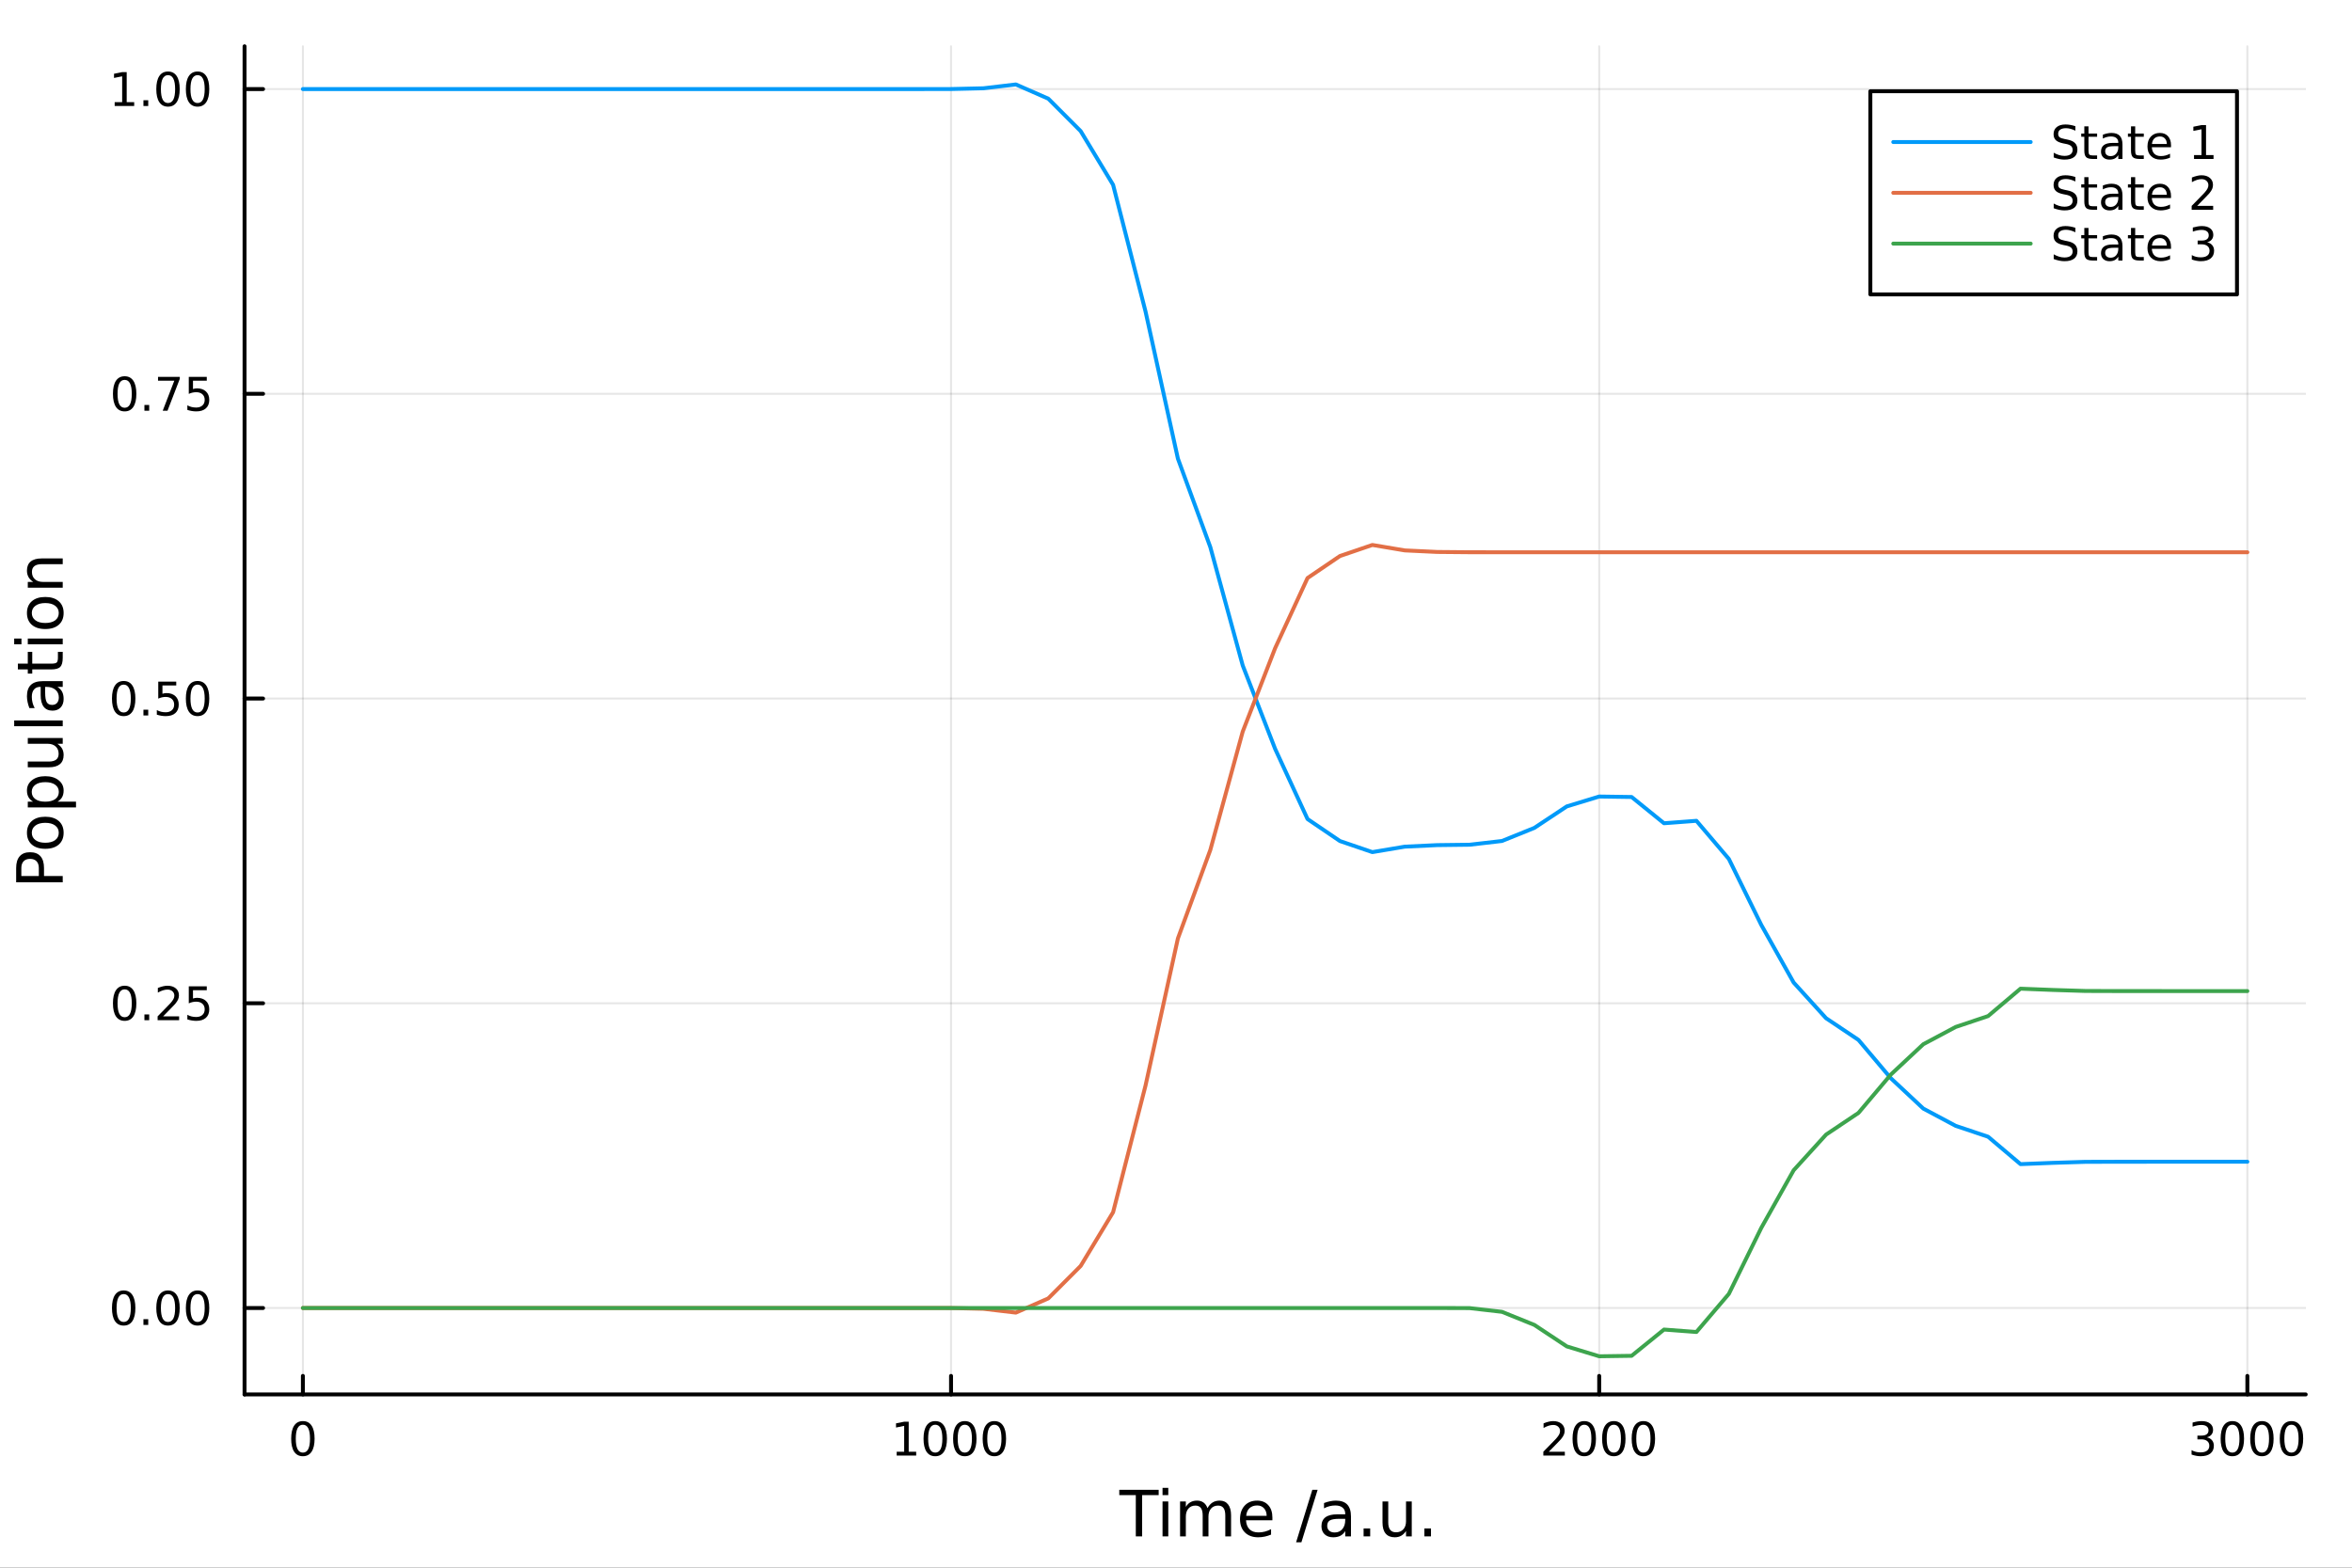 <?xml version="1.0" encoding="utf-8"?>
<svg xmlns="http://www.w3.org/2000/svg" xmlns:xlink="http://www.w3.org/1999/xlink" width="600" height="400" viewBox="0 0 2400 1600">
<rect x="0" y="0" width="2400" height="1600" fill="#333333" stroke="none"/>
<defs>
  <clipPath id="clip910">
    <rect x="0" y="0" width="2400" height="1600"/>
  </clipPath>
</defs>
<path clip-path="url(#clip910)" d="M0 1600 L2400 1600 L2400 0 L0 0  Z" fill="#ffffff" fill-rule="evenodd" fill-opacity="1"/>
<defs>
  <clipPath id="clip911">
    <rect x="480" y="0" width="1681" height="1600"/>
  </clipPath>
</defs>
<path clip-path="url(#clip910)" d="M249.542 1423.18 L2352.76 1423.18 L2352.76 47.244 L249.542 47.244  Z" fill="#ffffff" fill-rule="evenodd" fill-opacity="1"/>
<defs>
  <clipPath id="clip912">
    <rect x="249" y="47" width="2104" height="1377"/>
  </clipPath>
</defs>
<polyline clip-path="url(#clip912)" style="stroke:#000000; stroke-linecap:round; stroke-linejoin:round; stroke-width:2; stroke-opacity:0.1; fill:none" points="309.067,1423.18 309.067,47.244 "/>
<polyline clip-path="url(#clip912)" style="stroke:#000000; stroke-linecap:round; stroke-linejoin:round; stroke-width:2; stroke-opacity:0.1; fill:none" points="970.455,1423.18 970.455,47.244 "/>
<polyline clip-path="url(#clip912)" style="stroke:#000000; stroke-linecap:round; stroke-linejoin:round; stroke-width:2; stroke-opacity:0.1; fill:none" points="1631.84,1423.18 1631.84,47.244 "/>
<polyline clip-path="url(#clip912)" style="stroke:#000000; stroke-linecap:round; stroke-linejoin:round; stroke-width:2; stroke-opacity:0.1; fill:none" points="2293.23,1423.18 2293.23,47.244 "/>
<polyline clip-path="url(#clip912)" style="stroke:#000000; stroke-linecap:round; stroke-linejoin:round; stroke-width:2; stroke-opacity:0.1; fill:none" points="249.542,1334.96 2352.76,1334.96 "/>
<polyline clip-path="url(#clip912)" style="stroke:#000000; stroke-linecap:round; stroke-linejoin:round; stroke-width:2; stroke-opacity:0.1; fill:none" points="249.542,1023.95 2352.76,1023.95 "/>
<polyline clip-path="url(#clip912)" style="stroke:#000000; stroke-linecap:round; stroke-linejoin:round; stroke-width:2; stroke-opacity:0.1; fill:none" points="249.542,712.933 2352.76,712.933 "/>
<polyline clip-path="url(#clip912)" style="stroke:#000000; stroke-linecap:round; stroke-linejoin:round; stroke-width:2; stroke-opacity:0.1; fill:none" points="249.542,401.918 2352.76,401.918 "/>
<polyline clip-path="url(#clip912)" style="stroke:#000000; stroke-linecap:round; stroke-linejoin:round; stroke-width:2; stroke-opacity:0.1; fill:none" points="249.542,90.903 2352.76,90.903 "/>
<polyline clip-path="url(#clip910)" style="stroke:#000000; stroke-linecap:round; stroke-linejoin:round; stroke-width:4; stroke-opacity:1; fill:none" points="249.542,1423.18 2352.76,1423.18 "/>
<polyline clip-path="url(#clip910)" style="stroke:#000000; stroke-linecap:round; stroke-linejoin:round; stroke-width:4; stroke-opacity:1; fill:none" points="309.067,1423.18 309.067,1404.28 "/>
<polyline clip-path="url(#clip910)" style="stroke:#000000; stroke-linecap:round; stroke-linejoin:round; stroke-width:4; stroke-opacity:1; fill:none" points="970.455,1423.18 970.455,1404.28 "/>
<polyline clip-path="url(#clip910)" style="stroke:#000000; stroke-linecap:round; stroke-linejoin:round; stroke-width:4; stroke-opacity:1; fill:none" points="1631.84,1423.18 1631.84,1404.28 "/>
<polyline clip-path="url(#clip910)" style="stroke:#000000; stroke-linecap:round; stroke-linejoin:round; stroke-width:4; stroke-opacity:1; fill:none" points="2293.23,1423.18 2293.23,1404.28 "/>
<path clip-path="url(#clip910)" d="M309.067 1454.1 Q305.456 1454.1 303.627 1457.66 Q301.822 1461.2 301.822 1468.33 Q301.822 1475.44 303.627 1479.01 Q305.456 1482.55 309.067 1482.55 Q312.701 1482.55 314.507 1479.01 Q316.335 1475.44 316.335 1468.33 Q316.335 1461.2 314.507 1457.66 Q312.701 1454.1 309.067 1454.1 M309.067 1450.39 Q314.877 1450.39 317.933 1455 Q321.011 1459.58 321.011 1468.33 Q321.011 1477.06 317.933 1481.67 Q314.877 1486.25 309.067 1486.25 Q303.257 1486.25 300.178 1481.67 Q297.123 1477.06 297.123 1468.33 Q297.123 1459.58 300.178 1455 Q303.257 1450.39 309.067 1450.39 Z" fill="#000000" fill-rule="nonzero" fill-opacity="1" /><path clip-path="url(#clip910)" d="M914.981 1481.64 L922.62 1481.64 L922.62 1455.28 L914.309 1456.95 L914.309 1452.69 L922.573 1451.02 L927.249 1451.02 L927.249 1481.64 L934.888 1481.64 L934.888 1485.58 L914.981 1485.58 L914.981 1481.64 Z" fill="#000000" fill-rule="nonzero" fill-opacity="1" /><path clip-path="url(#clip910)" d="M954.332 1454.1 Q950.721 1454.1 948.893 1457.66 Q947.087 1461.2 947.087 1468.33 Q947.087 1475.44 948.893 1479.01 Q950.721 1482.55 954.332 1482.55 Q957.967 1482.55 959.772 1479.01 Q961.601 1475.44 961.601 1468.33 Q961.601 1461.2 959.772 1457.66 Q957.967 1454.1 954.332 1454.1 M954.332 1450.39 Q960.143 1450.39 963.198 1455 Q966.277 1459.58 966.277 1468.33 Q966.277 1477.06 963.198 1481.67 Q960.143 1486.25 954.332 1486.25 Q948.522 1486.25 945.444 1481.67 Q942.388 1477.06 942.388 1468.33 Q942.388 1459.58 945.444 1455 Q948.522 1450.39 954.332 1450.39 Z" fill="#000000" fill-rule="nonzero" fill-opacity="1" /><path clip-path="url(#clip910)" d="M984.494 1454.1 Q980.883 1454.1 979.054 1457.66 Q977.249 1461.2 977.249 1468.33 Q977.249 1475.44 979.054 1479.01 Q980.883 1482.55 984.494 1482.55 Q988.128 1482.55 989.934 1479.01 Q991.763 1475.44 991.763 1468.33 Q991.763 1461.2 989.934 1457.66 Q988.128 1454.1 984.494 1454.1 M984.494 1450.39 Q990.304 1450.39 993.36 1455 Q996.439 1459.58 996.439 1468.33 Q996.439 1477.06 993.36 1481.67 Q990.304 1486.25 984.494 1486.25 Q978.684 1486.25 975.605 1481.67 Q972.55 1477.06 972.55 1468.33 Q972.55 1459.58 975.605 1455 Q978.684 1450.39 984.494 1450.39 Z" fill="#000000" fill-rule="nonzero" fill-opacity="1" /><path clip-path="url(#clip910)" d="M1014.66 1454.1 Q1011.05 1454.1 1009.22 1457.66 Q1007.41 1461.2 1007.41 1468.33 Q1007.41 1475.44 1009.22 1479.01 Q1011.05 1482.55 1014.66 1482.55 Q1018.29 1482.55 1020.1 1479.01 Q1021.92 1475.44 1021.92 1468.33 Q1021.92 1461.2 1020.1 1457.66 Q1018.29 1454.1 1014.66 1454.1 M1014.66 1450.39 Q1020.47 1450.39 1023.52 1455 Q1026.6 1459.58 1026.6 1468.33 Q1026.6 1477.06 1023.52 1481.67 Q1020.47 1486.25 1014.66 1486.25 Q1008.85 1486.25 1005.77 1481.67 Q1002.71 1477.06 1002.71 1468.33 Q1002.71 1459.58 1005.77 1455 Q1008.85 1450.39 1014.66 1450.39 Z" fill="#000000" fill-rule="nonzero" fill-opacity="1" /><path clip-path="url(#clip910)" d="M1580.45 1481.64 L1596.77 1481.64 L1596.77 1485.58 L1574.83 1485.58 L1574.83 1481.64 Q1577.49 1478.89 1582.07 1474.26 Q1586.68 1469.61 1587.86 1468.27 Q1590.11 1465.74 1590.99 1464.01 Q1591.89 1462.25 1591.89 1460.56 Q1591.89 1457.8 1589.95 1456.07 Q1588.02 1454.33 1584.92 1454.33 Q1582.72 1454.33 1580.27 1455.09 Q1577.84 1455.86 1575.06 1457.41 L1575.06 1452.69 Q1577.88 1451.55 1580.34 1450.97 Q1582.79 1450.39 1584.83 1450.39 Q1590.2 1450.39 1593.39 1453.08 Q1596.59 1455.77 1596.59 1460.26 Q1596.59 1462.39 1595.78 1464.31 Q1594.99 1466.2 1592.88 1468.8 Q1592.31 1469.47 1589.2 1472.69 Q1586.1 1475.88 1580.45 1481.64 Z" fill="#000000" fill-rule="nonzero" fill-opacity="1" /><path clip-path="url(#clip910)" d="M1616.59 1454.1 Q1612.98 1454.1 1611.15 1457.66 Q1609.34 1461.2 1609.34 1468.33 Q1609.34 1475.44 1611.15 1479.01 Q1612.98 1482.55 1616.59 1482.55 Q1620.22 1482.55 1622.03 1479.01 Q1623.86 1475.44 1623.86 1468.33 Q1623.86 1461.2 1622.03 1457.66 Q1620.22 1454.1 1616.59 1454.1 M1616.59 1450.39 Q1622.4 1450.39 1625.45 1455 Q1628.53 1459.58 1628.53 1468.33 Q1628.53 1477.06 1625.45 1481.67 Q1622.4 1486.25 1616.59 1486.25 Q1610.78 1486.25 1607.7 1481.67 Q1604.64 1477.06 1604.64 1468.33 Q1604.64 1459.58 1607.7 1455 Q1610.78 1450.39 1616.59 1450.39 Z" fill="#000000" fill-rule="nonzero" fill-opacity="1" /><path clip-path="url(#clip910)" d="M1646.75 1454.1 Q1643.14 1454.1 1641.31 1457.66 Q1639.5 1461.2 1639.5 1468.33 Q1639.5 1475.44 1641.31 1479.01 Q1643.14 1482.55 1646.75 1482.55 Q1650.38 1482.55 1652.19 1479.01 Q1654.02 1475.44 1654.02 1468.33 Q1654.02 1461.2 1652.19 1457.66 Q1650.38 1454.1 1646.75 1454.1 M1646.75 1450.39 Q1652.56 1450.39 1655.62 1455 Q1658.69 1459.58 1658.69 1468.33 Q1658.69 1477.06 1655.62 1481.67 Q1652.56 1486.25 1646.75 1486.25 Q1640.94 1486.25 1637.86 1481.67 Q1634.81 1477.06 1634.81 1468.33 Q1634.81 1459.58 1637.86 1455 Q1640.94 1450.39 1646.75 1450.39 Z" fill="#000000" fill-rule="nonzero" fill-opacity="1" /><path clip-path="url(#clip910)" d="M1676.91 1454.1 Q1673.3 1454.1 1671.47 1457.66 Q1669.67 1461.2 1669.67 1468.33 Q1669.67 1475.44 1671.47 1479.01 Q1673.3 1482.55 1676.91 1482.55 Q1680.55 1482.55 1682.35 1479.01 Q1684.18 1475.44 1684.18 1468.33 Q1684.18 1461.2 1682.35 1457.66 Q1680.55 1454.1 1676.91 1454.1 M1676.91 1450.39 Q1682.72 1450.39 1685.78 1455 Q1688.86 1459.58 1688.86 1468.33 Q1688.86 1477.06 1685.78 1481.67 Q1682.72 1486.25 1676.91 1486.25 Q1671.1 1486.25 1668.02 1481.67 Q1664.97 1477.06 1664.97 1468.33 Q1664.97 1459.58 1668.02 1455 Q1671.1 1450.39 1676.91 1450.39 Z" fill="#000000" fill-rule="nonzero" fill-opacity="1" /><path clip-path="url(#clip910)" d="M2251.91 1466.95 Q2255.27 1467.66 2257.14 1469.93 Q2259.04 1472.2 2259.04 1475.53 Q2259.04 1480.65 2255.52 1483.45 Q2252 1486.25 2245.52 1486.25 Q2243.35 1486.25 2241.03 1485.81 Q2238.74 1485.39 2236.29 1484.54 L2236.29 1480.02 Q2238.23 1481.16 2240.55 1481.74 Q2242.86 1482.32 2245.38 1482.32 Q2249.78 1482.32 2252.07 1480.58 Q2254.39 1478.84 2254.39 1475.53 Q2254.39 1472.48 2252.24 1470.77 Q2250.11 1469.03 2246.29 1469.03 L2242.26 1469.03 L2242.26 1465.19 L2246.47 1465.19 Q2249.92 1465.19 2251.75 1463.82 Q2253.58 1462.43 2253.58 1459.84 Q2253.58 1457.18 2251.68 1455.77 Q2249.81 1454.33 2246.29 1454.33 Q2244.37 1454.33 2242.17 1454.75 Q2239.97 1455.16 2237.33 1456.04 L2237.33 1451.88 Q2239.99 1451.14 2242.31 1450.77 Q2244.64 1450.39 2246.7 1450.39 Q2252.03 1450.39 2255.13 1452.83 Q2258.23 1455.23 2258.23 1459.35 Q2258.23 1462.22 2256.59 1464.21 Q2254.94 1466.18 2251.91 1466.95 Z" fill="#000000" fill-rule="nonzero" fill-opacity="1" /><path clip-path="url(#clip910)" d="M2277.91 1454.1 Q2274.3 1454.1 2272.47 1457.66 Q2270.66 1461.2 2270.66 1468.33 Q2270.66 1475.44 2272.47 1479.01 Q2274.3 1482.55 2277.91 1482.55 Q2281.54 1482.55 2283.35 1479.01 Q2285.18 1475.44 2285.18 1468.33 Q2285.18 1461.2 2283.35 1457.66 Q2281.54 1454.1 2277.91 1454.1 M2277.91 1450.39 Q2283.72 1450.39 2286.77 1455 Q2289.85 1459.58 2289.85 1468.33 Q2289.85 1477.06 2286.77 1481.67 Q2283.72 1486.25 2277.91 1486.25 Q2272.1 1486.25 2269.02 1481.67 Q2265.96 1477.06 2265.96 1468.33 Q2265.96 1459.58 2269.02 1455 Q2272.1 1450.39 2277.91 1450.39 Z" fill="#000000" fill-rule="nonzero" fill-opacity="1" /><path clip-path="url(#clip910)" d="M2308.07 1454.1 Q2304.46 1454.1 2302.63 1457.66 Q2300.82 1461.2 2300.82 1468.33 Q2300.82 1475.44 2302.63 1479.01 Q2304.46 1482.55 2308.07 1482.55 Q2311.7 1482.55 2313.51 1479.01 Q2315.34 1475.44 2315.34 1468.33 Q2315.34 1461.2 2313.51 1457.66 Q2311.7 1454.1 2308.07 1454.1 M2308.07 1450.39 Q2313.88 1450.39 2316.93 1455 Q2320.01 1459.58 2320.01 1468.33 Q2320.01 1477.06 2316.93 1481.67 Q2313.88 1486.25 2308.07 1486.25 Q2302.26 1486.25 2299.18 1481.67 Q2296.12 1477.06 2296.12 1468.33 Q2296.12 1459.58 2299.18 1455 Q2302.26 1450.39 2308.07 1450.39 Z" fill="#000000" fill-rule="nonzero" fill-opacity="1" /><path clip-path="url(#clip910)" d="M2338.23 1454.1 Q2334.62 1454.1 2332.79 1457.66 Q2330.99 1461.2 2330.99 1468.33 Q2330.99 1475.44 2332.79 1479.01 Q2334.62 1482.55 2338.23 1482.55 Q2341.86 1482.55 2343.67 1479.01 Q2345.5 1475.44 2345.5 1468.33 Q2345.5 1461.2 2343.67 1457.66 Q2341.86 1454.1 2338.23 1454.1 M2338.23 1450.39 Q2344.04 1450.39 2347.1 1455 Q2350.18 1459.58 2350.18 1468.33 Q2350.18 1477.06 2347.1 1481.67 Q2344.04 1486.25 2338.23 1486.25 Q2332.42 1486.25 2329.34 1481.67 Q2326.29 1477.06 2326.29 1468.33 Q2326.29 1459.58 2329.34 1455 Q2332.42 1450.39 2338.23 1450.39 Z" fill="#000000" fill-rule="nonzero" fill-opacity="1" /><path clip-path="url(#clip910)" d="M1142.12 1520.52 L1182.32 1520.52 L1182.32 1525.93 L1165.45 1525.93 L1165.45 1568.04 L1158.99 1568.04 L1158.99 1525.93 L1142.12 1525.93 L1142.12 1520.52 Z" fill="#000000" fill-rule="nonzero" fill-opacity="1" /><path clip-path="url(#clip910)" d="M1186.26 1532.4 L1192.12 1532.4 L1192.12 1568.04 L1186.26 1568.04 L1186.26 1532.4 M1186.26 1518.52 L1192.12 1518.52 L1192.12 1525.93 L1186.26 1525.93 L1186.26 1518.52 Z" fill="#000000" fill-rule="nonzero" fill-opacity="1" /><path clip-path="url(#clip910)" d="M1232.13 1539.24 Q1234.32 1535.29 1237.38 1533.41 Q1240.44 1531.54 1244.57 1531.54 Q1250.14 1531.54 1253.17 1535.45 Q1256.19 1539.33 1256.19 1546.53 L1256.19 1568.04 L1250.3 1568.04 L1250.3 1546.72 Q1250.3 1541.59 1248.49 1539.11 Q1246.67 1536.63 1242.95 1536.63 Q1238.4 1536.63 1235.76 1539.65 Q1233.12 1542.68 1233.12 1547.9 L1233.12 1568.04 L1227.23 1568.04 L1227.23 1546.72 Q1227.23 1541.56 1225.41 1539.11 Q1223.6 1536.63 1219.81 1536.63 Q1215.32 1536.63 1212.68 1539.68 Q1210.04 1542.71 1210.04 1547.9 L1210.04 1568.04 L1204.15 1568.04 L1204.15 1532.4 L1210.04 1532.4 L1210.04 1537.93 Q1212.04 1534.66 1214.85 1533.1 Q1217.65 1531.54 1221.5 1531.54 Q1225.38 1531.54 1228.09 1533.51 Q1230.82 1535.48 1232.13 1539.24 Z" fill="#000000" fill-rule="nonzero" fill-opacity="1" /><path clip-path="url(#clip910)" d="M1298.36 1548.76 L1298.36 1551.62 L1271.44 1551.62 Q1271.82 1557.67 1275.07 1560.85 Q1278.34 1564 1284.17 1564 Q1287.54 1564 1290.69 1563.17 Q1293.88 1562.35 1297 1560.69 L1297 1566.23 Q1293.84 1567.57 1290.53 1568.27 Q1287.22 1568.97 1283.82 1568.97 Q1275.29 1568.97 1270.29 1564 Q1265.33 1559.04 1265.33 1550.57 Q1265.33 1541.82 1270.04 1536.69 Q1274.78 1531.54 1282.8 1531.54 Q1289.99 1531.54 1294.16 1536.18 Q1298.36 1540.8 1298.36 1548.76 M1292.51 1547.04 Q1292.44 1542.23 1289.8 1539.37 Q1287.19 1536.5 1282.86 1536.5 Q1277.96 1536.5 1275 1539.27 Q1272.07 1542.04 1271.63 1547.07 L1292.51 1547.04 Z" fill="#000000" fill-rule="nonzero" fill-opacity="1" /><path clip-path="url(#clip910)" d="M1339.1 1520.52 L1344.52 1520.52 L1327.96 1574.09 L1322.55 1574.09 L1339.1 1520.52 Z" fill="#000000" fill-rule="nonzero" fill-opacity="1" /><path clip-path="url(#clip910)" d="M1366.86 1550.12 Q1359.76 1550.12 1357.02 1551.75 Q1354.29 1553.37 1354.29 1557.29 Q1354.29 1560.4 1356.32 1562.25 Q1358.39 1564.07 1361.93 1564.07 Q1366.8 1564.07 1369.72 1560.63 Q1372.68 1557.16 1372.68 1551.43 L1372.68 1550.12 L1366.86 1550.12 M1378.54 1547.71 L1378.54 1568.04 L1372.68 1568.04 L1372.68 1562.63 Q1370.68 1565.88 1367.69 1567.44 Q1364.69 1568.97 1360.37 1568.97 Q1354.89 1568.97 1351.64 1565.91 Q1348.43 1562.82 1348.43 1557.67 Q1348.43 1551.65 1352.44 1548.6 Q1356.48 1545.54 1364.47 1545.54 L1372.68 1545.54 L1372.68 1544.97 Q1372.68 1540.93 1370.01 1538.73 Q1367.37 1536.5 1362.56 1536.5 Q1359.51 1536.5 1356.61 1537.23 Q1353.71 1537.97 1351.04 1539.43 L1351.04 1534.02 Q1354.25 1532.78 1357.28 1532.17 Q1360.3 1531.54 1363.17 1531.54 Q1370.9 1531.54 1374.72 1535.55 Q1378.54 1539.56 1378.54 1547.71 Z" fill="#000000" fill-rule="nonzero" fill-opacity="1" /><path clip-path="url(#clip910)" d="M1391.43 1559.96 L1398.15 1559.96 L1398.15 1568.04 L1391.43 1568.04 L1391.43 1559.96 Z" fill="#000000" fill-rule="nonzero" fill-opacity="1" /><path clip-path="url(#clip910)" d="M1410.72 1553.98 L1410.72 1532.4 L1416.58 1532.4 L1416.58 1553.75 Q1416.58 1558.81 1418.55 1561.36 Q1420.52 1563.87 1424.47 1563.87 Q1429.21 1563.87 1431.95 1560.85 Q1434.72 1557.83 1434.72 1552.61 L1434.72 1532.4 L1440.57 1532.4 L1440.57 1568.04 L1434.72 1568.04 L1434.72 1562.57 Q1432.58 1565.82 1429.75 1567.41 Q1426.95 1568.97 1423.23 1568.97 Q1417.08 1568.97 1413.9 1565.15 Q1410.72 1561.33 1410.72 1553.98 M1425.46 1531.54 L1425.46 1531.54 Z" fill="#000000" fill-rule="nonzero" fill-opacity="1" /><path clip-path="url(#clip910)" d="M1453.46 1559.96 L1460.18 1559.96 L1460.18 1568.04 L1453.46 1568.04 L1453.46 1559.96 Z" fill="#000000" fill-rule="nonzero" fill-opacity="1" /><polyline clip-path="url(#clip910)" style="stroke:#000000; stroke-linecap:round; stroke-linejoin:round; stroke-width:4; stroke-opacity:1; fill:none" points="249.542,1423.18 249.542,47.244 "/>
<polyline clip-path="url(#clip910)" style="stroke:#000000; stroke-linecap:round; stroke-linejoin:round; stroke-width:4; stroke-opacity:1; fill:none" points="249.542,1334.96 268.44,1334.96 "/>
<polyline clip-path="url(#clip910)" style="stroke:#000000; stroke-linecap:round; stroke-linejoin:round; stroke-width:4; stroke-opacity:1; fill:none" points="249.542,1023.95 268.44,1023.95 "/>
<polyline clip-path="url(#clip910)" style="stroke:#000000; stroke-linecap:round; stroke-linejoin:round; stroke-width:4; stroke-opacity:1; fill:none" points="249.542,712.933 268.44,712.933 "/>
<polyline clip-path="url(#clip910)" style="stroke:#000000; stroke-linecap:round; stroke-linejoin:round; stroke-width:4; stroke-opacity:1; fill:none" points="249.542,401.918 268.44,401.918 "/>
<polyline clip-path="url(#clip910)" style="stroke:#000000; stroke-linecap:round; stroke-linejoin:round; stroke-width:4; stroke-opacity:1; fill:none" points="249.542,90.903 268.44,90.903 "/>
<path clip-path="url(#clip910)" d="M126.205 1320.76 Q122.593 1320.76 120.765 1324.33 Q118.959 1327.87 118.959 1335 Q118.959 1342.1 120.765 1345.67 Q122.593 1349.21 126.205 1349.21 Q129.839 1349.21 131.644 1345.67 Q133.473 1342.1 133.473 1335 Q133.473 1327.87 131.644 1324.33 Q129.839 1320.76 126.205 1320.76 M126.205 1317.06 Q132.015 1317.06 135.07 1321.66 Q138.149 1326.25 138.149 1335 Q138.149 1343.72 135.07 1348.33 Q132.015 1352.91 126.205 1352.91 Q120.394 1352.91 117.316 1348.33 Q114.26 1343.72 114.26 1335 Q114.26 1326.25 117.316 1321.66 Q120.394 1317.06 126.205 1317.06 Z" fill="#000000" fill-rule="nonzero" fill-opacity="1" /><path clip-path="url(#clip910)" d="M146.366 1346.36 L151.251 1346.36 L151.251 1352.24 L146.366 1352.24 L146.366 1346.36 Z" fill="#000000" fill-rule="nonzero" fill-opacity="1" /><path clip-path="url(#clip910)" d="M171.436 1320.76 Q167.825 1320.76 165.996 1324.33 Q164.19 1327.87 164.19 1335 Q164.19 1342.1 165.996 1345.67 Q167.825 1349.21 171.436 1349.21 Q175.07 1349.21 176.876 1345.67 Q178.704 1342.1 178.704 1335 Q178.704 1327.87 176.876 1324.33 Q175.07 1320.76 171.436 1320.76 M171.436 1317.06 Q177.246 1317.06 180.301 1321.66 Q183.38 1326.25 183.38 1335 Q183.38 1343.72 180.301 1348.33 Q177.246 1352.91 171.436 1352.91 Q165.626 1352.91 162.547 1348.33 Q159.491 1343.72 159.491 1335 Q159.491 1326.25 162.547 1321.66 Q165.626 1317.06 171.436 1317.06 Z" fill="#000000" fill-rule="nonzero" fill-opacity="1" /><path clip-path="url(#clip910)" d="M201.598 1320.76 Q197.987 1320.76 196.158 1324.33 Q194.352 1327.87 194.352 1335 Q194.352 1342.1 196.158 1345.67 Q197.987 1349.21 201.598 1349.21 Q205.232 1349.21 207.037 1345.67 Q208.866 1342.1 208.866 1335 Q208.866 1327.87 207.037 1324.33 Q205.232 1320.76 201.598 1320.76 M201.598 1317.06 Q207.408 1317.06 210.463 1321.66 Q213.542 1326.25 213.542 1335 Q213.542 1343.72 210.463 1348.33 Q207.408 1352.91 201.598 1352.91 Q195.787 1352.91 192.709 1348.33 Q189.653 1343.72 189.653 1335 Q189.653 1326.25 192.709 1321.66 Q195.787 1317.06 201.598 1317.06 Z" fill="#000000" fill-rule="nonzero" fill-opacity="1" /><path clip-path="url(#clip910)" d="M127.2 1009.75 Q123.589 1009.75 121.76 1013.31 Q119.955 1016.85 119.955 1023.98 Q119.955 1031.09 121.76 1034.65 Q123.589 1038.2 127.2 1038.2 Q130.834 1038.2 132.64 1034.65 Q134.468 1031.09 134.468 1023.98 Q134.468 1016.85 132.64 1013.31 Q130.834 1009.75 127.2 1009.75 M127.2 1006.04 Q133.01 1006.04 136.066 1010.65 Q139.144 1015.23 139.144 1023.98 Q139.144 1032.71 136.066 1037.32 Q133.01 1041.9 127.2 1041.9 Q121.39 1041.9 118.311 1037.32 Q115.256 1032.71 115.256 1023.98 Q115.256 1015.23 118.311 1010.65 Q121.39 1006.04 127.2 1006.04 Z" fill="#000000" fill-rule="nonzero" fill-opacity="1" /><path clip-path="url(#clip910)" d="M147.362 1035.35 L152.246 1035.35 L152.246 1041.23 L147.362 1041.23 L147.362 1035.35 Z" fill="#000000" fill-rule="nonzero" fill-opacity="1" /><path clip-path="url(#clip910)" d="M166.459 1037.29 L182.778 1037.29 L182.778 1041.23 L160.834 1041.23 L160.834 1037.29 Q163.496 1034.54 168.079 1029.91 Q172.686 1025.26 173.866 1023.91 Q176.112 1021.39 176.991 1019.65 Q177.894 1017.89 177.894 1016.2 Q177.894 1013.45 175.95 1011.71 Q174.028 1009.98 170.927 1009.98 Q168.727 1009.98 166.274 1010.74 Q163.843 1011.51 161.065 1013.06 L161.065 1008.33 Q163.89 1007.2 166.343 1006.62 Q168.797 1006.04 170.834 1006.04 Q176.204 1006.04 179.399 1008.73 Q182.593 1011.41 182.593 1015.9 Q182.593 1018.03 181.783 1019.95 Q180.996 1021.85 178.889 1024.45 Q178.311 1025.12 175.209 1028.33 Q172.107 1031.53 166.459 1037.29 Z" fill="#000000" fill-rule="nonzero" fill-opacity="1" /><path clip-path="url(#clip910)" d="M192.639 1006.67 L210.996 1006.67 L210.996 1010.6 L196.922 1010.6 L196.922 1019.08 Q197.94 1018.73 198.959 1018.57 Q199.977 1018.38 200.996 1018.38 Q206.783 1018.38 210.162 1021.55 Q213.542 1024.72 213.542 1030.14 Q213.542 1035.72 210.07 1038.82 Q206.598 1041.9 200.278 1041.9 Q198.102 1041.9 195.834 1041.53 Q193.588 1041.16 191.181 1040.42 L191.181 1035.72 Q193.264 1036.85 195.487 1037.41 Q197.709 1037.96 200.186 1037.96 Q204.19 1037.96 206.528 1035.86 Q208.866 1033.75 208.866 1030.14 Q208.866 1026.53 206.528 1024.42 Q204.19 1022.32 200.186 1022.32 Q198.311 1022.32 196.436 1022.73 Q194.584 1023.15 192.639 1024.03 L192.639 1006.67 Z" fill="#000000" fill-rule="nonzero" fill-opacity="1" /><path clip-path="url(#clip910)" d="M126.205 698.732 Q122.593 698.732 120.765 702.297 Q118.959 705.838 118.959 712.968 Q118.959 720.074 120.765 723.639 Q122.593 727.181 126.205 727.181 Q129.839 727.181 131.644 723.639 Q133.473 720.074 133.473 712.968 Q133.473 705.838 131.644 702.297 Q129.839 698.732 126.205 698.732 M126.205 695.028 Q132.015 695.028 135.07 699.635 Q138.149 704.218 138.149 712.968 Q138.149 721.695 135.07 726.301 Q132.015 730.884 126.205 730.884 Q120.394 730.884 117.316 726.301 Q114.26 721.695 114.26 712.968 Q114.26 704.218 117.316 699.635 Q120.394 695.028 126.205 695.028 Z" fill="#000000" fill-rule="nonzero" fill-opacity="1" /><path clip-path="url(#clip910)" d="M146.366 724.334 L151.251 724.334 L151.251 730.213 L146.366 730.213 L146.366 724.334 Z" fill="#000000" fill-rule="nonzero" fill-opacity="1" /><path clip-path="url(#clip910)" d="M161.482 695.653 L179.839 695.653 L179.839 699.588 L165.765 699.588 L165.765 708.061 Q166.783 707.713 167.802 707.551 Q168.82 707.366 169.839 707.366 Q175.626 707.366 179.005 710.537 Q182.385 713.709 182.385 719.125 Q182.385 724.704 178.913 727.806 Q175.44 730.884 169.121 730.884 Q166.945 730.884 164.677 730.514 Q162.431 730.144 160.024 729.403 L160.024 724.704 Q162.107 725.838 164.329 726.394 Q166.552 726.949 169.028 726.949 Q173.033 726.949 175.371 724.843 Q177.709 722.736 177.709 719.125 Q177.709 715.514 175.371 713.408 Q173.033 711.301 169.028 711.301 Q167.153 711.301 165.278 711.718 Q163.427 712.135 161.482 713.014 L161.482 695.653 Z" fill="#000000" fill-rule="nonzero" fill-opacity="1" /><path clip-path="url(#clip910)" d="M201.598 698.732 Q197.987 698.732 196.158 702.297 Q194.352 705.838 194.352 712.968 Q194.352 720.074 196.158 723.639 Q197.987 727.181 201.598 727.181 Q205.232 727.181 207.037 723.639 Q208.866 720.074 208.866 712.968 Q208.866 705.838 207.037 702.297 Q205.232 698.732 201.598 698.732 M201.598 695.028 Q207.408 695.028 210.463 699.635 Q213.542 704.218 213.542 712.968 Q213.542 721.695 210.463 726.301 Q207.408 730.884 201.598 730.884 Q195.787 730.884 192.709 726.301 Q189.653 721.695 189.653 712.968 Q189.653 704.218 192.709 699.635 Q195.787 695.028 201.598 695.028 Z" fill="#000000" fill-rule="nonzero" fill-opacity="1" /><path clip-path="url(#clip910)" d="M127.2 387.717 Q123.589 387.717 121.76 391.282 Q119.955 394.823 119.955 401.953 Q119.955 409.06 121.76 412.624 Q123.589 416.166 127.2 416.166 Q130.834 416.166 132.64 412.624 Q134.468 409.06 134.468 401.953 Q134.468 394.823 132.64 391.282 Q130.834 387.717 127.2 387.717 M127.2 384.013 Q133.01 384.013 136.066 388.62 Q139.144 393.203 139.144 401.953 Q139.144 410.68 136.066 415.286 Q133.01 419.87 127.2 419.87 Q121.39 419.87 118.311 415.286 Q115.256 410.68 115.256 401.953 Q115.256 393.203 118.311 388.62 Q121.39 384.013 127.2 384.013 Z" fill="#000000" fill-rule="nonzero" fill-opacity="1" /><path clip-path="url(#clip910)" d="M147.362 413.319 L152.246 413.319 L152.246 419.198 L147.362 419.198 L147.362 413.319 Z" fill="#000000" fill-rule="nonzero" fill-opacity="1" /><path clip-path="url(#clip910)" d="M161.251 384.638 L183.473 384.638 L183.473 386.629 L170.927 419.198 L166.042 419.198 L177.848 388.574 L161.251 388.574 L161.251 384.638 Z" fill="#000000" fill-rule="nonzero" fill-opacity="1" /><path clip-path="url(#clip910)" d="M192.639 384.638 L210.996 384.638 L210.996 388.574 L196.922 388.574 L196.922 397.046 Q197.94 396.698 198.959 396.536 Q199.977 396.351 200.996 396.351 Q206.783 396.351 210.162 399.523 Q213.542 402.694 213.542 408.11 Q213.542 413.689 210.07 416.791 Q206.598 419.87 200.278 419.87 Q198.102 419.87 195.834 419.499 Q193.588 419.129 191.181 418.388 L191.181 413.689 Q193.264 414.823 195.487 415.379 Q197.709 415.934 200.186 415.934 Q204.19 415.934 206.528 413.828 Q208.866 411.722 208.866 408.11 Q208.866 404.499 206.528 402.393 Q204.19 400.286 200.186 400.286 Q198.311 400.286 196.436 400.703 Q194.584 401.12 192.639 401.999 L192.639 384.638 Z" fill="#000000" fill-rule="nonzero" fill-opacity="1" /><path clip-path="url(#clip910)" d="M117.015 104.248 L124.654 104.248 L124.654 77.883 L116.343 79.549 L116.343 75.29 L124.607 73.624 L129.283 73.624 L129.283 104.248 L136.922 104.248 L136.922 108.184 L117.015 108.184 L117.015 104.248 Z" fill="#000000" fill-rule="nonzero" fill-opacity="1" /><path clip-path="url(#clip910)" d="M146.366 102.304 L151.251 102.304 L151.251 108.184 L146.366 108.184 L146.366 102.304 Z" fill="#000000" fill-rule="nonzero" fill-opacity="1" /><path clip-path="url(#clip910)" d="M171.436 76.702 Q167.825 76.702 165.996 80.267 Q164.19 83.809 164.19 90.938 Q164.19 98.045 165.996 101.609 Q167.825 105.151 171.436 105.151 Q175.07 105.151 176.876 101.609 Q178.704 98.045 178.704 90.938 Q178.704 83.809 176.876 80.267 Q175.07 76.702 171.436 76.702 M171.436 72.999 Q177.246 72.999 180.301 77.605 Q183.38 82.188 183.38 90.938 Q183.38 99.665 180.301 104.271 Q177.246 108.855 171.436 108.855 Q165.626 108.855 162.547 104.271 Q159.491 99.665 159.491 90.938 Q159.491 82.188 162.547 77.605 Q165.626 72.999 171.436 72.999 Z" fill="#000000" fill-rule="nonzero" fill-opacity="1" /><path clip-path="url(#clip910)" d="M201.598 76.702 Q197.987 76.702 196.158 80.267 Q194.352 83.809 194.352 90.938 Q194.352 98.045 196.158 101.609 Q197.987 105.151 201.598 105.151 Q205.232 105.151 207.037 101.609 Q208.866 98.045 208.866 90.938 Q208.866 83.809 207.037 80.267 Q205.232 76.702 201.598 76.702 M201.598 72.999 Q207.408 72.999 210.463 77.605 Q213.542 82.188 213.542 90.938 Q213.542 99.665 210.463 104.271 Q207.408 108.855 201.598 108.855 Q195.787 108.855 192.709 104.271 Q189.653 99.665 189.653 90.938 Q189.653 82.188 192.709 77.605 Q195.787 72.999 201.598 72.999 Z" fill="#000000" fill-rule="nonzero" fill-opacity="1" /><path clip-path="url(#clip910)" d="M21.768 894.052 L39.623 894.052 L39.623 885.968 Q39.623 881.48 37.3 879.029 Q34.977 876.578 30.68 876.578 Q26.415 876.578 24.091 879.029 Q21.768 881.48 21.768 885.968 L21.768 894.052 M16.484 900.482 L16.484 885.968 Q16.484 877.979 20.113 873.905 Q23.709 869.799 30.68 869.799 Q37.714 869.799 41.31 873.905 Q44.907 877.979 44.907 885.968 L44.907 894.052 L64.004 894.052 L64.004 900.482 L16.484 900.482 Z" fill="#000000" fill-rule="nonzero" fill-opacity="1" /><path clip-path="url(#clip910)" d="M32.462 849.938 Q32.462 854.649 36.154 857.386 Q39.815 860.123 46.212 860.123 Q52.609 860.123 56.302 857.418 Q59.962 854.68 59.962 849.938 Q59.962 845.259 56.27 842.522 Q52.578 839.785 46.212 839.785 Q39.878 839.785 36.186 842.522 Q32.462 845.259 32.462 849.938 M27.497 849.938 Q27.497 842.299 32.462 837.939 Q37.427 833.578 46.212 833.578 Q54.965 833.578 59.962 837.939 Q64.927 842.299 64.927 849.938 Q64.927 857.609 59.962 861.969 Q54.965 866.298 46.212 866.298 Q37.427 866.298 32.462 861.969 Q27.497 857.609 27.497 849.938 Z" fill="#000000" fill-rule="nonzero" fill-opacity="1" /><path clip-path="url(#clip910)" d="M58.657 818.205 L77.563 818.205 L77.563 824.093 L28.356 824.093 L28.356 818.205 L33.767 818.205 Q30.584 816.359 29.056 813.558 Q27.497 810.725 27.497 806.81 Q27.497 800.317 32.653 796.275 Q37.809 792.201 46.212 792.201 Q54.615 792.201 59.771 796.275 Q64.927 800.317 64.927 806.81 Q64.927 810.725 63.399 813.558 Q61.84 816.359 58.657 818.205 M46.212 798.28 Q39.751 798.28 36.09 800.954 Q32.398 803.596 32.398 808.243 Q32.398 812.89 36.09 815.563 Q39.751 818.205 46.212 818.205 Q52.673 818.205 56.365 815.563 Q60.026 812.89 60.026 808.243 Q60.026 803.596 56.365 800.954 Q52.673 798.28 46.212 798.28 Z" fill="#000000" fill-rule="nonzero" fill-opacity="1" /><path clip-path="url(#clip910)" d="M49.936 783.098 L28.356 783.098 L28.356 777.242 L49.713 777.242 Q54.774 777.242 57.32 775.268 Q59.835 773.295 59.835 769.348 Q59.835 764.606 56.811 761.868 Q53.787 759.099 48.567 759.099 L28.356 759.099 L28.356 753.243 L64.004 753.243 L64.004 759.099 L58.53 759.099 Q61.776 761.232 63.368 764.065 Q64.927 766.865 64.927 770.589 Q64.927 776.732 61.108 779.915 Q57.288 783.098 49.936 783.098 M27.497 768.361 L27.497 768.361 Z" fill="#000000" fill-rule="nonzero" fill-opacity="1" /><path clip-path="url(#clip910)" d="M14.479 741.18 L14.479 735.323 L64.004 735.323 L64.004 741.18 L14.479 741.18 Z" fill="#000000" fill-rule="nonzero" fill-opacity="1" /><path clip-path="url(#clip910)" d="M46.085 706.869 Q46.085 713.966 47.708 716.704 Q49.331 719.441 53.246 719.441 Q56.365 719.441 58.211 717.404 Q60.026 715.335 60.026 711.802 Q60.026 706.932 56.588 704.004 Q53.119 701.044 47.39 701.044 L46.085 701.044 L46.085 706.869 M43.666 695.188 L64.004 695.188 L64.004 701.044 L58.593 701.044 Q61.84 703.049 63.399 706.041 Q64.927 709.033 64.927 713.362 Q64.927 718.836 61.872 722.083 Q58.784 725.297 53.628 725.297 Q47.612 725.297 44.557 721.287 Q41.501 717.245 41.501 709.256 L41.501 701.044 L40.928 701.044 Q36.886 701.044 34.69 703.718 Q32.462 706.359 32.462 711.166 Q32.462 714.221 33.194 717.117 Q33.926 720.014 35.39 722.687 L29.98 722.687 Q28.738 719.473 28.133 716.449 Q27.497 713.425 27.497 710.561 Q27.497 702.826 31.507 699.007 Q35.518 695.188 43.666 695.188 Z" fill="#000000" fill-rule="nonzero" fill-opacity="1" /><path clip-path="url(#clip910)" d="M18.235 677.332 L28.356 677.332 L28.356 665.269 L32.908 665.269 L32.908 677.332 L52.259 677.332 Q56.62 677.332 57.861 676.154 Q59.103 674.945 59.103 671.284 L59.103 665.269 L64.004 665.269 L64.004 671.284 Q64.004 678.064 61.49 680.642 Q58.943 683.22 52.259 683.22 L32.908 683.22 L32.908 687.517 L28.356 687.517 L28.356 683.22 L18.235 683.22 L18.235 677.332 Z" fill="#000000" fill-rule="nonzero" fill-opacity="1" /><path clip-path="url(#clip910)" d="M28.356 657.566 L28.356 651.71 L64.004 651.71 L64.004 657.566 L28.356 657.566 M14.479 657.566 L14.479 651.71 L21.895 651.71 L21.895 657.566 L14.479 657.566 Z" fill="#000000" fill-rule="nonzero" fill-opacity="1" /><path clip-path="url(#clip910)" d="M32.462 625.642 Q32.462 630.353 36.154 633.09 Q39.815 635.827 46.212 635.827 Q52.609 635.827 56.302 633.122 Q59.962 630.385 59.962 625.642 Q59.962 620.963 56.27 618.226 Q52.578 615.489 46.212 615.489 Q39.878 615.489 36.186 618.226 Q32.462 620.963 32.462 625.642 M27.497 625.642 Q27.497 618.003 32.462 613.643 Q37.427 609.282 46.212 609.282 Q54.965 609.282 59.962 613.643 Q64.927 618.003 64.927 625.642 Q64.927 633.313 59.962 637.673 Q54.965 642.002 46.212 642.002 Q37.427 642.002 32.462 637.673 Q27.497 633.313 27.497 625.642 Z" fill="#000000" fill-rule="nonzero" fill-opacity="1" /><path clip-path="url(#clip910)" d="M42.488 569.942 L64.004 569.942 L64.004 575.799 L42.679 575.799 Q37.618 575.799 35.104 577.772 Q32.589 579.745 32.589 583.692 Q32.589 588.435 35.613 591.172 Q38.637 593.909 43.857 593.909 L64.004 593.909 L64.004 599.797 L28.356 599.797 L28.356 593.909 L33.894 593.909 Q30.68 591.809 29.088 588.976 Q27.497 586.111 27.497 582.387 Q27.497 576.244 31.316 573.093 Q35.104 569.942 42.488 569.942 Z" fill="#000000" fill-rule="nonzero" fill-opacity="1" /><polyline clip-path="url(#clip912)" style="stroke:#009af9; stroke-linecap:round; stroke-linejoin:round; stroke-width:4; stroke-opacity:1; fill:none" points="309.067,90.903 342.136,90.903 375.206,90.903 408.275,90.903 441.345,90.903 474.414,90.903 507.483,90.903 540.553,90.903 573.622,90.903 606.692,90.903 639.761,90.903 672.83,90.903 705.9,90.903 738.969,90.903 772.039,90.903 805.108,90.903 838.177,90.903 871.247,90.903 904.316,90.903 937.386,90.903 970.455,90.865 1003.52,90.1 1036.59,86.186 1069.66,100.697 1102.73,133.828 1135.8,188.626 1168.87,317.772 1201.94,468.079 1235.01,558.347 1268.08,679.189 1301.15,764.297 1334.22,835.919 1367.29,858.382 1400.36,869.678 1433.43,864.104 1466.5,862.537 1499.57,862.139 1532.63,858.313 1565.7,844.946 1598.77,823.02 1631.84,812.945 1664.91,813.425 1697.98,840.223 1731.05,837.732 1764.12,876.61 1797.19,943.93 1830.26,1002.8 1863.33,1039.2 1896.4,1061.36 1929.47,1100.51 1962.54,1131.42 1995.61,1149.06 2028.68,1160.17 2061.75,1188.12 2094.81,1186.82 2127.88,1185.79 2160.95,1185.7 2194.02,1185.68 2227.09,1185.68 2260.16,1185.68 2293.23,1185.68 "/>
<polyline clip-path="url(#clip912)" style="stroke:#e26f46; stroke-linecap:round; stroke-linejoin:round; stroke-width:4; stroke-opacity:1; fill:none" points="309.067,1334.96 342.136,1334.96 375.206,1334.96 408.275,1334.96 441.345,1334.96 474.414,1334.96 507.483,1334.96 540.553,1334.96 573.622,1334.96 606.692,1334.96 639.761,1334.96 672.83,1334.96 705.9,1334.96 738.969,1334.96 772.039,1334.96 805.108,1334.96 838.177,1334.96 871.247,1334.96 904.316,1334.96 937.386,1334.96 970.455,1335 1003.52,1335.77 1036.59,1339.68 1069.66,1325.17 1102.73,1292.04 1135.8,1237.24 1168.87,1108.09 1201.94,957.787 1235.01,867.519 1268.08,746.677 1301.15,661.569 1334.22,589.947 1367.29,567.485 1400.36,556.188 1433.43,561.762 1466.5,563.329 1499.57,563.616 1532.63,563.645 1565.7,563.646 1598.77,563.646 1631.84,563.646 1664.91,563.646 1697.98,563.646 1731.05,563.646 1764.12,563.646 1797.19,563.646 1830.26,563.646 1863.33,563.646 1896.4,563.646 1929.47,563.646 1962.54,563.646 1995.61,563.646 2028.68,563.646 2061.75,563.646 2094.81,563.646 2127.88,563.646 2160.95,563.646 2194.02,563.646 2227.09,563.646 2260.16,563.646 2293.23,563.646 "/>
<polyline clip-path="url(#clip912)" style="stroke:#3da44d; stroke-linecap:round; stroke-linejoin:round; stroke-width:4; stroke-opacity:1; fill:none" points="309.067,1334.96 342.136,1334.96 375.206,1334.96 408.275,1334.96 441.345,1334.96 474.414,1334.96 507.483,1334.96 540.553,1334.96 573.622,1334.96 606.692,1334.96 639.761,1334.96 672.83,1334.96 705.9,1334.96 738.969,1334.96 772.039,1334.96 805.108,1334.96 838.177,1334.96 871.247,1334.96 904.316,1334.96 937.386,1334.96 970.455,1334.96 1003.52,1334.96 1036.59,1334.96 1069.66,1334.96 1102.73,1334.96 1135.8,1334.96 1168.87,1334.96 1201.94,1334.96 1235.01,1334.96 1268.08,1334.96 1301.15,1334.96 1334.22,1334.96 1367.29,1334.96 1400.36,1334.96 1433.43,1334.96 1466.5,1334.96 1499.57,1335.07 1532.63,1338.87 1565.7,1352.24 1598.77,1374.16 1631.84,1384.24 1664.91,1383.76 1697.98,1356.96 1731.05,1359.45 1764.12,1320.57 1797.19,1253.25 1830.26,1194.38 1863.33,1157.99 1896.4,1135.83 1929.47,1096.67 1962.54,1065.76 1995.61,1048.12 2028.68,1037.01 2061.75,1009.06 2094.81,1010.36 2127.88,1011.39 2160.95,1011.49 2194.02,1011.5 2227.09,1011.51 2260.16,1011.51 2293.23,1011.51 "/>
<path clip-path="url(#clip910)" d="M1908.53 300.469 L2282.65 300.469 L2282.65 93.109 L1908.53 93.109  Z" fill="#ffffff" fill-rule="evenodd" fill-opacity="1"/>
<polyline clip-path="url(#clip910)" style="stroke:#000000; stroke-linecap:round; stroke-linejoin:round; stroke-width:4; stroke-opacity:1; fill:none" points="1908.53,300.469 2282.65,300.469 2282.65,93.109 1908.53,93.109 1908.53,300.469 "/>
<polyline clip-path="url(#clip910)" style="stroke:#009af9; stroke-linecap:round; stroke-linejoin:round; stroke-width:4; stroke-opacity:1; fill:none" points="1931.9,144.949 2072.12,144.949 "/>
<path clip-path="url(#clip910)" d="M2117.73 128.803 L2117.73 133.363 Q2115.07 132.09 2112.71 131.465 Q2110.35 130.84 2108.15 130.84 Q2104.33 130.84 2102.24 132.321 Q2100.18 133.803 2100.18 136.534 Q2100.18 138.826 2101.55 140.007 Q2102.94 141.164 2106.78 141.882 L2109.6 142.46 Q2114.84 143.456 2117.31 145.979 Q2119.81 148.479 2119.81 152.692 Q2119.81 157.715 2116.43 160.307 Q2113.08 162.9 2106.57 162.9 Q2104.12 162.9 2101.34 162.344 Q2098.59 161.789 2095.62 160.701 L2095.62 155.886 Q2098.47 157.483 2101.2 158.293 Q2103.93 159.104 2106.57 159.104 Q2110.58 159.104 2112.75 157.53 Q2114.93 155.956 2114.93 153.039 Q2114.93 150.493 2113.35 149.057 Q2111.8 147.622 2108.24 146.905 L2105.39 146.349 Q2100.16 145.307 2097.82 143.085 Q2095.48 140.863 2095.48 136.905 Q2095.48 132.321 2098.7 129.682 Q2101.94 127.044 2107.61 127.044 Q2110.04 127.044 2112.57 127.483 Q2115.09 127.923 2117.73 128.803 Z" fill="#000000" fill-rule="nonzero" fill-opacity="1" /><path clip-path="url(#clip910)" d="M2131.13 128.942 L2131.13 136.303 L2139.91 136.303 L2139.91 139.613 L2131.13 139.613 L2131.13 153.687 Q2131.13 156.858 2131.99 157.761 Q2132.87 158.664 2135.53 158.664 L2139.91 158.664 L2139.91 162.229 L2135.53 162.229 Q2130.6 162.229 2128.72 160.4 Q2126.85 158.548 2126.85 153.687 L2126.85 139.613 L2123.72 139.613 L2123.72 136.303 L2126.85 136.303 L2126.85 128.942 L2131.13 128.942 Z" fill="#000000" fill-rule="nonzero" fill-opacity="1" /><path clip-path="url(#clip910)" d="M2157.29 149.196 Q2152.13 149.196 2150.14 150.377 Q2148.15 151.557 2148.15 154.405 Q2148.15 156.673 2149.63 158.016 Q2151.13 159.335 2153.7 159.335 Q2157.24 159.335 2159.37 156.835 Q2161.53 154.312 2161.53 150.145 L2161.53 149.196 L2157.29 149.196 M2165.78 147.437 L2165.78 162.229 L2161.53 162.229 L2161.53 158.293 Q2160.07 160.655 2157.89 161.789 Q2155.72 162.9 2152.57 162.9 Q2148.59 162.9 2146.22 160.678 Q2143.89 158.432 2143.89 154.682 Q2143.89 150.307 2146.8 148.085 Q2149.74 145.863 2155.55 145.863 L2161.53 145.863 L2161.53 145.446 Q2161.53 142.507 2159.58 140.909 Q2157.66 139.289 2154.16 139.289 Q2151.94 139.289 2149.84 139.821 Q2147.73 140.354 2145.78 141.419 L2145.78 137.483 Q2148.12 136.581 2150.32 136.141 Q2152.52 135.678 2154.6 135.678 Q2160.23 135.678 2163.01 138.594 Q2165.78 141.511 2165.78 147.437 Z" fill="#000000" fill-rule="nonzero" fill-opacity="1" /><path clip-path="url(#clip910)" d="M2178.77 128.942 L2178.77 136.303 L2187.54 136.303 L2187.54 139.613 L2178.77 139.613 L2178.77 153.687 Q2178.77 156.858 2179.63 157.761 Q2180.51 158.664 2183.17 158.664 L2187.54 158.664 L2187.54 162.229 L2183.17 162.229 Q2178.24 162.229 2176.36 160.4 Q2174.49 158.548 2174.49 153.687 L2174.49 139.613 L2171.36 139.613 L2171.36 136.303 L2174.49 136.303 L2174.49 128.942 L2178.77 128.942 Z" fill="#000000" fill-rule="nonzero" fill-opacity="1" /><path clip-path="url(#clip910)" d="M2215.32 148.201 L2215.32 150.284 L2195.74 150.284 Q2196.02 154.682 2198.38 156.997 Q2200.76 159.289 2205 159.289 Q2207.45 159.289 2209.74 158.687 Q2212.06 158.085 2214.33 156.881 L2214.33 160.909 Q2212.03 161.881 2209.63 162.391 Q2207.22 162.9 2204.74 162.9 Q2198.54 162.9 2194.91 159.289 Q2191.29 155.678 2191.29 149.52 Q2191.29 143.155 2194.72 139.428 Q2198.17 135.678 2204 135.678 Q2209.23 135.678 2212.27 139.057 Q2215.32 142.414 2215.32 148.201 M2211.06 146.951 Q2211.02 143.456 2209.09 141.372 Q2207.2 139.289 2204.05 139.289 Q2200.48 139.289 2198.33 141.303 Q2196.2 143.317 2195.88 146.974 L2211.06 146.951 Z" fill="#000000" fill-rule="nonzero" fill-opacity="1" /><path clip-path="url(#clip910)" d="M2238.79 158.293 L2246.43 158.293 L2246.43 131.928 L2238.12 133.595 L2238.12 129.335 L2246.39 127.669 L2251.06 127.669 L2251.06 158.293 L2258.7 158.293 L2258.7 162.229 L2238.79 162.229 L2238.79 158.293 Z" fill="#000000" fill-rule="nonzero" fill-opacity="1" /><polyline clip-path="url(#clip910)" style="stroke:#e26f46; stroke-linecap:round; stroke-linejoin:round; stroke-width:4; stroke-opacity:1; fill:none" points="1931.9,196.789 2072.12,196.789 "/>
<path clip-path="url(#clip910)" d="M2117.73 180.643 L2117.73 185.203 Q2115.07 183.93 2112.71 183.305 Q2110.35 182.68 2108.15 182.68 Q2104.33 182.68 2102.24 184.161 Q2100.18 185.643 2100.18 188.374 Q2100.18 190.666 2101.55 191.847 Q2102.94 193.004 2106.78 193.722 L2109.6 194.3 Q2114.84 195.296 2117.31 197.819 Q2119.81 200.319 2119.81 204.532 Q2119.81 209.555 2116.43 212.147 Q2113.08 214.74 2106.57 214.74 Q2104.12 214.74 2101.34 214.184 Q2098.59 213.629 2095.62 212.541 L2095.62 207.726 Q2098.47 209.323 2101.2 210.133 Q2103.93 210.944 2106.57 210.944 Q2110.58 210.944 2112.75 209.37 Q2114.93 207.796 2114.93 204.879 Q2114.93 202.333 2113.35 200.897 Q2111.8 199.462 2108.24 198.745 L2105.39 198.189 Q2100.16 197.147 2097.82 194.925 Q2095.48 192.703 2095.48 188.745 Q2095.48 184.161 2098.7 181.522 Q2101.94 178.884 2107.61 178.884 Q2110.04 178.884 2112.57 179.323 Q2115.09 179.763 2117.73 180.643 Z" fill="#000000" fill-rule="nonzero" fill-opacity="1" /><path clip-path="url(#clip910)" d="M2131.13 180.782 L2131.13 188.143 L2139.91 188.143 L2139.91 191.453 L2131.13 191.453 L2131.13 205.527 Q2131.13 208.698 2131.99 209.601 Q2132.87 210.504 2135.53 210.504 L2139.91 210.504 L2139.91 214.069 L2135.53 214.069 Q2130.6 214.069 2128.72 212.24 Q2126.85 210.388 2126.85 205.527 L2126.85 191.453 L2123.72 191.453 L2123.72 188.143 L2126.85 188.143 L2126.85 180.782 L2131.13 180.782 Z" fill="#000000" fill-rule="nonzero" fill-opacity="1" /><path clip-path="url(#clip910)" d="M2157.29 201.036 Q2152.13 201.036 2150.14 202.217 Q2148.15 203.397 2148.15 206.245 Q2148.15 208.513 2149.63 209.856 Q2151.13 211.175 2153.7 211.175 Q2157.24 211.175 2159.37 208.675 Q2161.53 206.152 2161.53 201.985 L2161.53 201.036 L2157.29 201.036 M2165.78 199.277 L2165.78 214.069 L2161.53 214.069 L2161.53 210.133 Q2160.07 212.495 2157.89 213.629 Q2155.72 214.74 2152.57 214.74 Q2148.59 214.74 2146.22 212.518 Q2143.89 210.272 2143.89 206.522 Q2143.89 202.147 2146.8 199.925 Q2149.74 197.703 2155.55 197.703 L2161.53 197.703 L2161.53 197.286 Q2161.53 194.347 2159.58 192.749 Q2157.66 191.129 2154.16 191.129 Q2151.94 191.129 2149.84 191.661 Q2147.73 192.194 2145.78 193.259 L2145.78 189.323 Q2148.12 188.421 2150.32 187.981 Q2152.52 187.518 2154.6 187.518 Q2160.23 187.518 2163.01 190.434 Q2165.78 193.351 2165.78 199.277 Z" fill="#000000" fill-rule="nonzero" fill-opacity="1" /><path clip-path="url(#clip910)" d="M2178.77 180.782 L2178.77 188.143 L2187.54 188.143 L2187.54 191.453 L2178.77 191.453 L2178.77 205.527 Q2178.77 208.698 2179.63 209.601 Q2180.51 210.504 2183.17 210.504 L2187.54 210.504 L2187.54 214.069 L2183.17 214.069 Q2178.24 214.069 2176.36 212.24 Q2174.49 210.388 2174.49 205.527 L2174.49 191.453 L2171.36 191.453 L2171.36 188.143 L2174.49 188.143 L2174.49 180.782 L2178.77 180.782 Z" fill="#000000" fill-rule="nonzero" fill-opacity="1" /><path clip-path="url(#clip910)" d="M2215.32 200.041 L2215.32 202.124 L2195.74 202.124 Q2196.02 206.522 2198.38 208.837 Q2200.76 211.129 2205 211.129 Q2207.45 211.129 2209.74 210.527 Q2212.06 209.925 2214.33 208.721 L2214.33 212.749 Q2212.03 213.721 2209.63 214.231 Q2207.22 214.74 2204.74 214.74 Q2198.54 214.74 2194.91 211.129 Q2191.29 207.518 2191.29 201.36 Q2191.29 194.995 2194.72 191.268 Q2198.17 187.518 2204 187.518 Q2209.23 187.518 2212.27 190.897 Q2215.32 194.254 2215.32 200.041 M2211.06 198.791 Q2211.02 195.296 2209.09 193.212 Q2207.2 191.129 2204.05 191.129 Q2200.48 191.129 2198.33 193.143 Q2196.2 195.157 2195.88 198.814 L2211.06 198.791 Z" fill="#000000" fill-rule="nonzero" fill-opacity="1" /><path clip-path="url(#clip910)" d="M2242.01 210.133 L2258.33 210.133 L2258.33 214.069 L2236.39 214.069 L2236.39 210.133 Q2239.05 207.379 2243.63 202.749 Q2248.24 198.096 2249.42 196.754 Q2251.66 194.231 2252.54 192.495 Q2253.45 190.735 2253.45 189.046 Q2253.45 186.291 2251.5 184.555 Q2249.58 182.819 2246.48 182.819 Q2244.28 182.819 2241.83 183.583 Q2239.4 184.347 2236.62 185.897 L2236.62 181.175 Q2239.44 180.041 2241.9 179.462 Q2244.35 178.884 2246.39 178.884 Q2251.76 178.884 2254.95 181.569 Q2258.15 184.254 2258.15 188.745 Q2258.15 190.874 2257.34 192.796 Q2256.55 194.694 2254.44 197.286 Q2253.86 197.958 2250.76 201.175 Q2247.66 204.37 2242.01 210.133 Z" fill="#000000" fill-rule="nonzero" fill-opacity="1" /><polyline clip-path="url(#clip910)" style="stroke:#3da44d; stroke-linecap:round; stroke-linejoin:round; stroke-width:4; stroke-opacity:1; fill:none" points="1931.9,248.629 2072.12,248.629 "/>
<path clip-path="url(#clip910)" d="M2117.73 232.483 L2117.73 237.043 Q2115.07 235.77 2112.71 235.145 Q2110.35 234.52 2108.15 234.52 Q2104.33 234.52 2102.24 236.001 Q2100.18 237.483 2100.18 240.214 Q2100.18 242.506 2101.55 243.687 Q2102.94 244.844 2106.78 245.562 L2109.6 246.14 Q2114.84 247.136 2117.31 249.659 Q2119.81 252.159 2119.81 256.372 Q2119.81 261.395 2116.43 263.987 Q2113.08 266.58 2106.57 266.58 Q2104.12 266.58 2101.34 266.024 Q2098.59 265.469 2095.62 264.381 L2095.62 259.566 Q2098.47 261.163 2101.2 261.973 Q2103.93 262.784 2106.57 262.784 Q2110.58 262.784 2112.75 261.21 Q2114.93 259.636 2114.93 256.719 Q2114.93 254.173 2113.35 252.737 Q2111.8 251.302 2108.24 250.585 L2105.39 250.029 Q2100.16 248.987 2097.82 246.765 Q2095.48 244.543 2095.48 240.585 Q2095.48 236.001 2098.7 233.362 Q2101.94 230.724 2107.61 230.724 Q2110.04 230.724 2112.57 231.163 Q2115.09 231.603 2117.73 232.483 Z" fill="#000000" fill-rule="nonzero" fill-opacity="1" /><path clip-path="url(#clip910)" d="M2131.13 232.622 L2131.13 239.983 L2139.91 239.983 L2139.91 243.293 L2131.13 243.293 L2131.13 257.367 Q2131.13 260.538 2131.99 261.441 Q2132.87 262.344 2135.53 262.344 L2139.91 262.344 L2139.91 265.909 L2135.53 265.909 Q2130.6 265.909 2128.72 264.08 Q2126.85 262.228 2126.85 257.367 L2126.85 243.293 L2123.72 243.293 L2123.72 239.983 L2126.85 239.983 L2126.85 232.622 L2131.13 232.622 Z" fill="#000000" fill-rule="nonzero" fill-opacity="1" /><path clip-path="url(#clip910)" d="M2157.29 252.876 Q2152.13 252.876 2150.14 254.057 Q2148.15 255.237 2148.15 258.085 Q2148.15 260.353 2149.63 261.696 Q2151.13 263.015 2153.7 263.015 Q2157.24 263.015 2159.37 260.515 Q2161.53 257.992 2161.53 253.825 L2161.53 252.876 L2157.29 252.876 M2165.78 251.117 L2165.78 265.909 L2161.53 265.909 L2161.53 261.973 Q2160.07 264.335 2157.89 265.469 Q2155.72 266.58 2152.57 266.58 Q2148.59 266.58 2146.22 264.358 Q2143.89 262.112 2143.89 258.362 Q2143.89 253.987 2146.8 251.765 Q2149.74 249.543 2155.55 249.543 L2161.53 249.543 L2161.53 249.126 Q2161.53 246.187 2159.58 244.589 Q2157.66 242.969 2154.16 242.969 Q2151.94 242.969 2149.84 243.501 Q2147.73 244.034 2145.78 245.099 L2145.78 241.163 Q2148.12 240.261 2150.32 239.821 Q2152.52 239.358 2154.6 239.358 Q2160.23 239.358 2163.01 242.274 Q2165.78 245.191 2165.78 251.117 Z" fill="#000000" fill-rule="nonzero" fill-opacity="1" /><path clip-path="url(#clip910)" d="M2178.77 232.622 L2178.77 239.983 L2187.54 239.983 L2187.54 243.293 L2178.77 243.293 L2178.77 257.367 Q2178.77 260.538 2179.63 261.441 Q2180.51 262.344 2183.17 262.344 L2187.54 262.344 L2187.54 265.909 L2183.17 265.909 Q2178.24 265.909 2176.36 264.08 Q2174.49 262.228 2174.49 257.367 L2174.49 243.293 L2171.36 243.293 L2171.36 239.983 L2174.49 239.983 L2174.49 232.622 L2178.77 232.622 Z" fill="#000000" fill-rule="nonzero" fill-opacity="1" /><path clip-path="url(#clip910)" d="M2215.32 251.881 L2215.32 253.964 L2195.74 253.964 Q2196.02 258.362 2198.38 260.677 Q2200.76 262.969 2205 262.969 Q2207.45 262.969 2209.74 262.367 Q2212.06 261.765 2214.33 260.561 L2214.33 264.589 Q2212.03 265.561 2209.63 266.071 Q2207.22 266.58 2204.74 266.58 Q2198.54 266.58 2194.91 262.969 Q2191.29 259.358 2191.29 253.2 Q2191.29 246.835 2194.72 243.108 Q2198.17 239.358 2204 239.358 Q2209.23 239.358 2212.27 242.737 Q2215.32 246.094 2215.32 251.881 M2211.06 250.631 Q2211.02 247.136 2209.09 245.052 Q2207.2 242.969 2204.05 242.969 Q2200.48 242.969 2198.33 244.983 Q2196.2 246.997 2195.88 250.654 L2211.06 250.631 Z" fill="#000000" fill-rule="nonzero" fill-opacity="1" /><path clip-path="url(#clip910)" d="M2252.15 247.274 Q2255.51 247.992 2257.38 250.261 Q2259.28 252.529 2259.28 255.862 Q2259.28 260.978 2255.76 263.779 Q2252.24 266.58 2245.76 266.58 Q2243.59 266.58 2241.27 266.14 Q2238.98 265.723 2236.53 264.867 L2236.53 260.353 Q2238.47 261.487 2240.78 262.066 Q2243.1 262.645 2245.62 262.645 Q2250.02 262.645 2252.31 260.909 Q2254.63 259.173 2254.63 255.862 Q2254.63 252.807 2252.47 251.094 Q2250.34 249.358 2246.53 249.358 L2242.5 249.358 L2242.5 245.515 L2246.71 245.515 Q2250.16 245.515 2251.99 244.149 Q2253.82 242.761 2253.82 240.168 Q2253.82 237.506 2251.92 236.094 Q2250.04 234.659 2246.53 234.659 Q2244.6 234.659 2242.4 235.075 Q2240.21 235.492 2237.57 236.372 L2237.57 232.205 Q2240.23 231.464 2242.54 231.094 Q2244.88 230.724 2246.94 230.724 Q2252.27 230.724 2255.37 233.154 Q2258.47 235.562 2258.47 239.682 Q2258.47 242.552 2256.83 244.543 Q2255.18 246.511 2252.15 247.274 Z" fill="#000000" fill-rule="nonzero" fill-opacity="1" /></svg>
